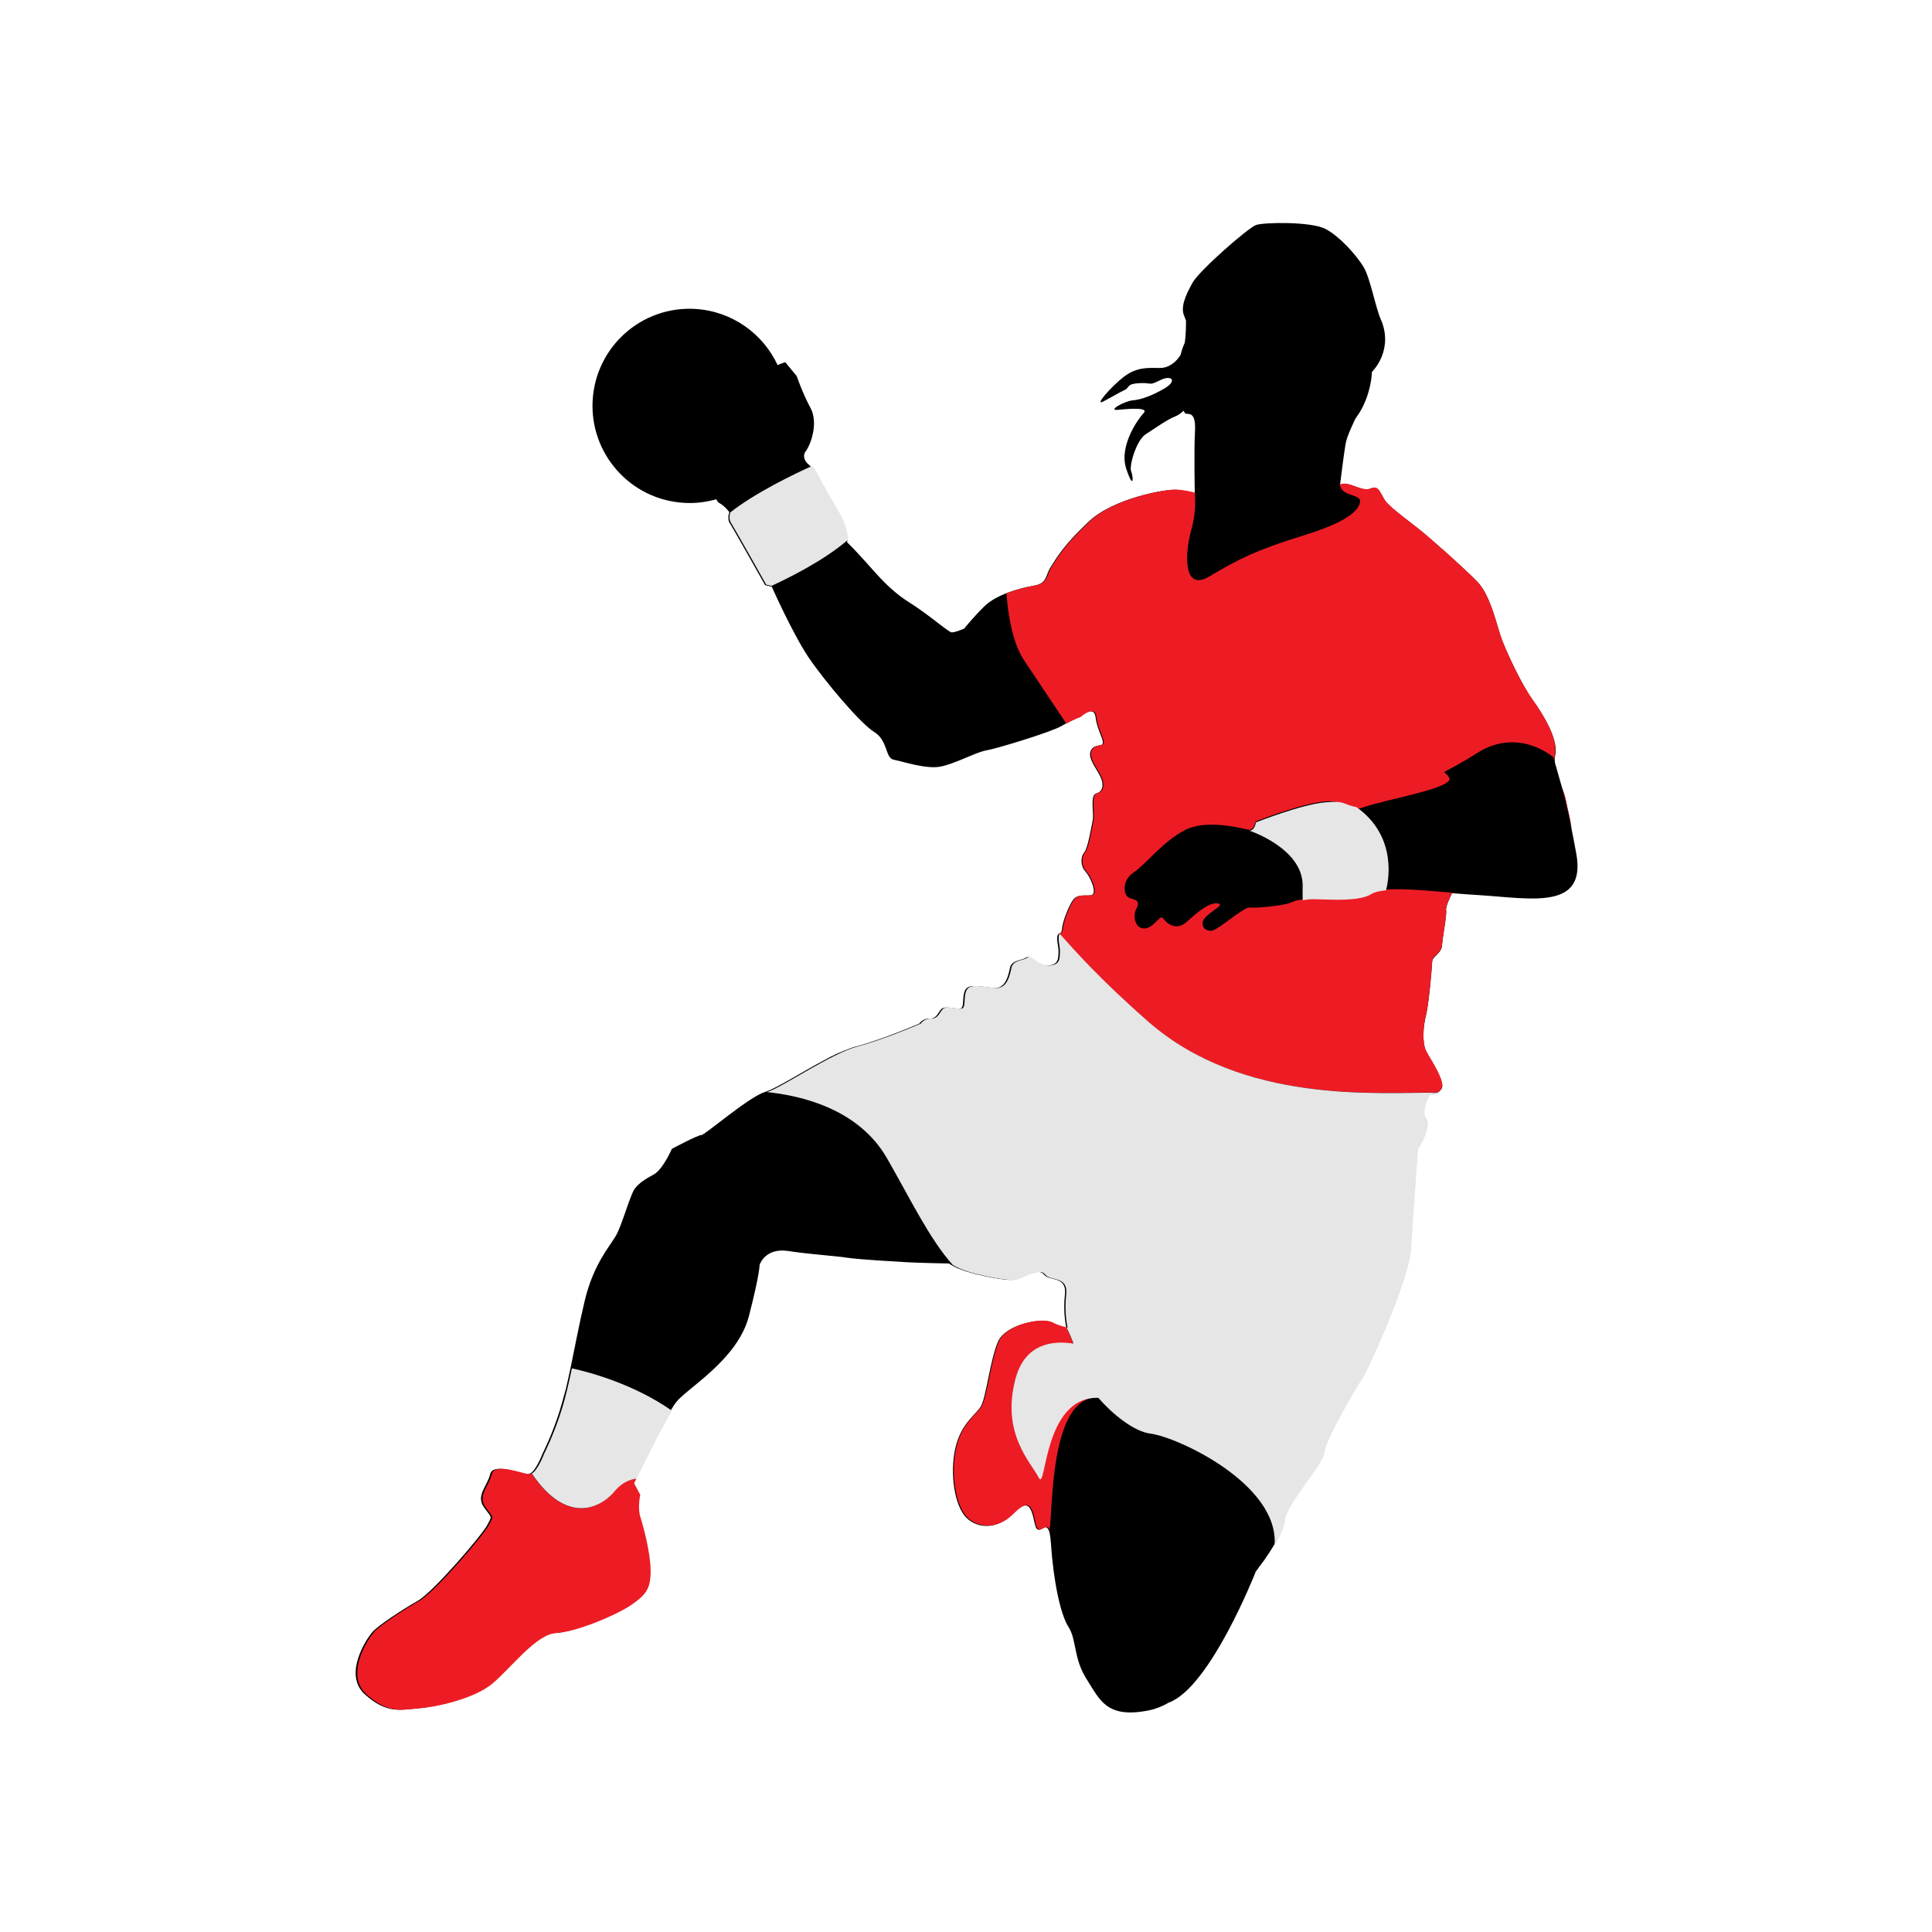 <?xml version="1.0" encoding="utf-8"?>
<!-- Generator: Adobe Illustrator 22.1.0, SVG Export Plug-In . SVG Version: 6.00 Build 0)  -->
<svg version="1.1" id="Ebene_1" xmlns="http://www.w3.org/2000/svg" xmlns:xlink="http://www.w3.org/1999/xlink" x="0px" y="0px"
	 viewBox="0 0 1080 1080" style="enable-background:new 0 0 1080 1080;" xml:space="preserve">
<style type="text/css">
	.st0{fill:#ED1C24;}
	.st1{fill:#E6E6E6;}
</style>
<path d="M881.1,476.9c-1-5.5-1.9-10.1-2.7-14.1c-0.8-6.3-2.3-11.1-3-15.2c-0.4-2.3-1.4-4.9-2.3-7.6c-1.2-4.3-2.4-8.4-3.9-13.7
	c-0.1-1.5-0.1-3,0.2-4.4c1.7-8-5.6-20.8-12.5-30.4c-6.9-9.7-14.6-26.8-17.3-33.8c-2.7-7-6.1-24.5-13.7-32.4
	c-7.6-7.8-27.1-25.1-33-29.7c-5.9-4.7-14.2-10.7-17.7-14.6c-3.5-3.9-3.8-10.1-8.9-7.9c-5.1,2.2-12.1-4.4-17.2-2.2
	c0,0,2.2-17.8,3.1-22.8c0.9-4.9,4.4-11.5,5.1-13.3c0.7-1.8,4.7-5.4,7.7-15.7c1.4-4.8,1.8-8.5,1.9-11.1c4.6-5,7.4-11.4,7.4-18.4
	c0-2.9-0.5-5.8-1.4-8.4c-0.1-0.6-0.4-1.2-0.7-1.9c-3.3-7-6.1-23.9-10.1-30.3c-3.9-6.4-13.3-16.9-21.1-21c-7.8-4.2-34.5-3.8-38.9-2.2
	c-4.4,1.6-31.1,24.9-35.3,32c-4.1,7.2-7,13.9-4.8,18.9c0.4,0.9,0.7,1.7,1,2.5c0,3-0.1,8.3-0.7,12.4c-0.8,1.7-1.7,4-2.3,6.7
	c-2.4,4-6.5,7.4-11.5,7.4c-6,0-12.7-0.8-20.1,4.8c-7.3,5.6-16.8,16.6-11.8,14c5-2.6,9.5-5.3,12.3-6.6c2.7-1.3,0.6-3.3,8-3.7
	c7.4-0.4,4.9,1.7,11.5-1.6c6.6-3.3,9.8,0.2,2.8,4.4c-7,4.2-13.7,6.5-18,6.8c-4.3,0.3-14.7,6-8.1,5.3c6.6-0.7,17.3-1.4,14.2,1.8
	c-3,3.2-14,18.4-9.7,31.2c4.3,12.8,4,4.2,2.7,1.3c-1.2-2.9,2.9-17.2,8.1-20.6c5.2-3.3,11.9-8.2,16.5-10c1.7-0.6,3.3-1.9,4.8-3.2
	c0.4,1,0.8,1.7,1.3,1.7c2.4,0.1,5.6-0.3,5,10.2c-0.6,10.5-0.1,34.1-0.1,34.1s-0.2-0.1-0.5-0.1c0,0,0,0,0,0c-0.5-0.1-1.3-0.4-2.4-0.6
	c0,0,0,0-0.1,0c-0.2,0-0.3-0.1-0.5-0.1c-0.2,0-0.3-0.1-0.5-0.1c-0.1,0-0.1,0-0.2,0c-0.2,0-0.4-0.1-0.6-0.1c0,0-0.1,0-0.1,0
	c-0.6-0.1-1.2-0.2-1.8-0.3c-0.1,0-0.3,0-0.4-0.1c-0.1,0-0.3,0-0.4-0.1c-0.2,0-0.4,0-0.5-0.1c-0.1,0-0.3,0-0.4,0
	c-0.2,0-0.4,0-0.7-0.1c-0.1,0-0.2,0-0.3,0c-0.3,0-0.7-0.1-1.1-0.1c-6.2-0.4-35,4.8-48.7,17.7c-13.7,12.8-17.9,20-21.3,25.4
	c-3.4,5.4-1.7,9.2-9.9,10.6c-8.1,1.4-20.7,5-27.3,11.5c-6.6,6.5-11.2,12.4-11.2,12.4s-5.1,2.2-7,2.1c-1.9-0.1-13-10.1-23.8-16.8
	c-10.8-6.8-17.7-15.3-24.1-22.4c-6.4-7.2-10.5-11.1-10.5-11.1s0-0.4,0-1.2c0,0,0,0,0,0c0-0.4-0.1-1-0.2-1.6c0,0,0-0.1,0-0.1
	c0-0.3-0.1-0.5-0.1-0.8c0-0.2-0.1-0.4-0.1-0.6c0-0.1,0-0.2-0.1-0.3c0-0.2-0.1-0.5-0.2-0.7c0-0.1,0-0.1,0-0.2
	c-0.2-0.9-0.5-1.8-0.8-2.9c0-0.1,0-0.1-0.1-0.2c-0.1-0.3-0.2-0.7-0.3-1c0-0.1-0.1-0.2-0.1-0.3c-0.4-1-0.8-2-1.3-3.1
	c-0.1-0.2-0.2-0.4-0.3-0.7c-0.1-0.3-0.3-0.5-0.4-0.8c-0.1-0.3-0.3-0.6-0.5-0.9c-0.1-0.2-0.3-0.5-0.4-0.7c-0.3-0.5-0.6-1.1-1-1.7
	c-6.2-10.2-12.9-23-12.9-23l-1.6-1.6c0,0,0,0,0,0l-1.9-1.8c0,0-3.5-3.3-0.8-6.9c2.7-3.5,7.1-15.7,2.6-24c-4.5-8.3-7.7-17.8-7.7-17.8
	l-6.4-7.8c0,0-1.9,0.5-4.3,1.6c-8.2-17.6-25.5-30.2-46.2-31.4c-29.9-1.7-55.5,21.2-57.2,51.1c-1.7,29.9,21.2,55.6,51.1,57.3
	c6.3,0.4,12.3-0.4,18-2c0.5,1,1,1.7,1.4,1.9c3.6,2,5.9,5.3,5.9,5.3s-0.2,0.6-0.4,1.5c0,0,0,0,0,0c0,0.2-0.1,0.4-0.1,0.7
	c0,0,0,0,0,0.1c0,0.2,0,0.4,0,0.6c0,0,0,0.1,0,0.1c0,0.2,0,0.5,0,0.7c0,0,0,0.1,0,0.1c0,0.2,0.1,0.4,0.1,0.7c0,0,0,0.1,0,0.1
	c0.1,0.2,0.1,0.5,0.2,0.7c0,0.1,0,0.1,0.1,0.2c0.1,0.2,0.2,0.5,0.4,0.7c1.7,2.6,19.7,34.6,19.7,34.6l3,0.7c0,0,0,0,0,0l0.7,0.1
	c0,0,11.5,26,20.6,39.6c9.2,13.5,28.9,36.9,36.7,41.7c7.8,4.8,6,14.5,10.9,15.5c4.9,0.9,17.7,5.3,25.8,3.9
	c8.1-1.4,20.3-8.2,25.9-9.1c5.6-0.9,36.5-10.3,42.2-13.7c0.7-0.4,1.4-0.8,2.1-1.2c0,0,0,0,0,0c2.4-1.3,4.5-2.3,5.9-2.9
	c1.4-0.6,2.2-0.9,2.2-0.9s7.8-7,8.7-0.1c0.8,6.9,4.3,12,4.1,14.5c-0.1,2.5-4.4,0.4-6.5,4c-2,3.6,0.9,7.5,4.2,13.2
	c3.4,5.8,2.5,10.1-1.3,11.1c-3.8,1-1.2,11.1-2.1,15.3c-0.9,4.3-2.7,15.4-4.7,17.7c-2,2.4-2.3,7.3,0.6,10.6
	c2.9,3.2,6.7,12.1,3.6,13.2c-3.1,1-8-1.1-10.7,3.1c-2.7,4.2-5.6,12-5.9,15.7c0,0.2,0,0.4-0.1,0.6c0,0,0,0.1,0,0.1
	c-0.1,0.3-0.1,0.6-0.2,0.8c0,0,0,0,0,0.1c-0.6,1.4-1.9,0.9-2.3,2.5c0,0,0,0,0,0.1c0,0.2-0.1,0.4-0.1,0.6c-0.2,3.1,0.9,5.6,0.7,8.7
	c-0.2,3.1,0.2,6.8-6,7.1c-6.2,0.3-9.5-6.1-12.1-4.4c-2.6,1.7-8.1,1.4-9,5.7c-0.9,4.3-2.5,11.7-8.7,11.3c-6.2-0.4-14.1-2.7-16.2,0.9
	c-2.1,3.6-0.5,9.2-2.4,10.4c-2,1.1-9.2-1.8-11.2,0.6c-2,2.4-2.8,5.4-6.5,5.2c-3.7-0.2-5.7,2.8-5.7,2.8s-20.3,8.8-35.4,12.8
	c-0.5,0.1-0.9,0.3-1.4,0.4c-0.2,0.1-0.4,0.1-0.6,0.2c-0.3,0.1-0.6,0.2-0.9,0.3c-0.2,0.1-0.5,0.2-0.7,0.3c-0.3,0.1-0.5,0.2-0.8,0.3
	c-0.3,0.1-0.5,0.2-0.8,0.3c-0.3,0.1-0.6,0.2-0.8,0.3c-0.3,0.1-0.5,0.2-0.8,0.3c-0.3,0.1-0.6,0.3-0.9,0.4c-0.2,0.1-0.5,0.2-0.7,0.3
	c-0.3,0.1-0.7,0.3-1,0.4c-0.2,0.1-0.5,0.2-0.7,0.3c-0.4,0.2-0.7,0.3-1.1,0.5c-0.2,0.1-0.4,0.2-0.6,0.3c-0.4,0.2-0.8,0.4-1.2,0.6
	c-0.2,0.1-0.3,0.2-0.5,0.2c-0.4,0.2-0.9,0.4-1.3,0.7c-0.1,0.1-0.2,0.1-0.4,0.2c-0.5,0.3-1,0.5-1.5,0.8c-0.1,0-0.1,0.1-0.2,0.1
	c-13.1,6.9-27.4,16.1-33.6,18.1c0,0,0,0,0,0c-0.2,0.1-0.3,0.1-0.5,0.2c-8.8,2.6-33.6,24.1-35.4,24c-1.9-0.1-16.5,7.7-16.5,7.7
	s-5,11.5-10.1,14.3c-5.1,2.8-7.7,4.5-10.3,7.5c-2.7,2.9-7.4,20.7-10.8,26.6c-3.4,6-12.7,16-17.6,36.8c-2.9,12.1-5.4,25.5-7.9,37.5
	c0,0,0,0,0,0c-0.9,4.2-1.8,8.3-2.7,12.1c0,0.1,0,0.1-0.1,0.2c-0.2,0.7-0.3,1.3-0.5,1.9c-0.2,0.6-0.3,1.2-0.5,1.8
	c-0.1,0.2-0.1,0.5-0.2,0.7c-0.4,1.4-0.7,2.7-1.1,3.9c-0.2,0.6-0.4,1.2-0.5,1.8c-4.5,14.6-10.1,25.5-10.1,25.5s-3.4,9-6.8,10.9
	c-0.2,0.1-0.4,0.2-0.7,0.3c-0.2,0.1-0.4,0.1-0.7,0.1c-3.7-0.2-19.4-6.7-21,0c-1.6,6.7-8.1,11.9-3.5,18.4c4.6,6.5,4.7,4.6,1.9,10
	c-2.8,5.4-30,37.3-38.9,42.4c-9,5.1-21.8,13.6-25.1,17.2c-3.3,3.5-16.8,23.8-4.5,35c12.4,11.2,20,8.6,29.3,7.9
	c9.3-0.7,30.6-5.1,41.1-13.8c10.4-8.7,24.5-27.7,35.7-28.3c11.2-0.6,33.4-9.9,41.8-15.6c8.4-5.7,11.1-9.3,11-19.2
	c0-9.9-4.1-25-5.7-30c-1.6-5,0.1-12.4,0.1-12.4l-3.4-6.4c0,0,0.5-1,1.3-2.7c3.6-7.3,13.5-27.5,19.7-37.9c0,0,0,0,0,0
	c1.3-2.2,2.4-3.9,3.3-5c6-7.7,34.1-23.5,40.5-47.8c6.3-24.4,6-28.8,6-28.8s3-9.7,15.9-7.8c12.9,2,26.4,2.7,33.2,3.8
	c6.8,1,26.5,2.1,33.3,2.5c6.8,0.4,23.5,0.7,23.5,0.7s1.4,1.1,4.5,2.5c0.2,0.1,0.4,0.2,0.7,0.3c0,0,0.1,0,0.1,0
	c1.8,0.8,4,1.6,6.9,2.4c0,0,0,0,0,0c0.6,0.2,1.1,0.3,1.8,0.5c9.8,2.4,19.6,4.2,23.4,3.2c3.8-1,12.7-6.7,15.6-2.8
	c2.9,3.9,13,0.7,11.8,11.2c-1.2,10.5,0.8,18.6,0.8,18.6s-0.2,0-0.6-0.1c-1-0.1-3.2-0.6-6.3-2.1c-0.1,0-0.2-0.1-0.3-0.1
	c-0.4-0.2-0.9-0.4-1.3-0.6c-5.4-2.8-25.5,1-29.7,10.7c-4.3,9.7-6.7,31.2-9.5,36c-2.7,4.8-11,9.3-14.3,23.3
	c-3.3,14.1-0.6,32.8,6.4,39.4c7.1,6.6,17.7,5.3,24.9-1.7c7.2-7,10.4-8.7,12.8,3.8c0.4,1.8,0.8,2.9,1.2,3.6c0,0,0,0.1,0.1,0.1
	c0,0,0.1,0.1,0.1,0.1c0,0,0.1,0.1,0.1,0.1c0,0,0,0,0,0c1.4,1.4,3-0.6,4.5-0.9c0.7-0.2,1.4,0.2,2,1.5c0,0,0,0,0-0.1
	c0.6,1.3,1,3.7,1.3,7.9c1.3,19.9,5.2,39.3,9.8,46.4c4.6,7.1,2.7,17.5,10.1,29.1c7.4,11.6,11.1,22.3,34.9,17.5
	c3.9-0.8,7.6-2.3,11-4.3c23.2-8.4,48.5-72.8,48.5-72.8s0,0,0-0.1c0,0,0,0,0-0.1c0,0,0.1-0.1,0.1-0.2c0,0,0,0,0.1-0.1
	c0.1-0.1,0.1-0.2,0.2-0.3c0,0,0-0.1,0.1-0.1c0.1-0.1,0.2-0.3,0.4-0.5c0,0,0,0,0,0c0.3-0.4,0.6-0.9,1-1.4c0-0.1,0.1-0.1,0.1-0.2
	c0.1-0.2,0.3-0.4,0.5-0.6c0.1-0.1,0.2-0.2,0.3-0.4c0.1-0.2,0.2-0.3,0.4-0.5c0.1-0.2,0.2-0.3,0.3-0.5c0.1-0.1,0.2-0.3,0.3-0.4
	c0.1-0.2,0.3-0.4,0.5-0.6c0,0,0-0.1,0.1-0.1c1.8-2.6,3.9-5.7,5.8-8.9c0.2-0.3,0.4-0.6,0.5-1c0-0.1,0.1-0.2,0.1-0.2
	c0.2-0.3,0.4-0.6,0.5-0.9c2.1-3.8,3.9-7.5,4.4-10.4c0,0,0,0,0-0.1c0.1-0.5,0.2-0.9,0.2-1.4c0.5-8.6,21.6-31.6,22-37.8
	c0.3-6.2,17.5-36.2,20.9-40.9c3.4-4.7,26.7-56,27.7-73.3c1-17.3,3.8-55.5,3.8-55.5s8.1-12.5,4.7-17.1c-3.4-4.5,2-13.5,2-13.5
	s5-0.1,6.7-2.8c0,0,0,0,0,0c0.1-0.1,0.1-0.2,0.2-0.3c0,0,0-0.1,0.1-0.1c0-0.1,0.1-0.2,0.1-0.2c0-0.1,0.1-0.2,0.1-0.2
	c0-0.1,0-0.1,0.1-0.2c0-0.1,0.1-0.2,0.1-0.4c0,0,0,0,0-0.1c0.1-0.6,0.1-1.3-0.1-2.1c-1.5-6.3-6.7-13.4-8.9-17.9
	c-2.2-4.4-1.7-13.7-0.1-19.8c1.6-6.1,3.4-27.1,3.5-30.2c0.2-3.1,5.2-4.6,5.5-9c0.2-4.3,2.8-17.2,2.3-19.7c-0.4-2,2.3-7.5,3.3-9.6
	c4.9,0.4,10.1,0.8,15.3,1.1C855.8,502.2,887.1,509.1,881.1,476.9z"/>
<g>
	<path class="st0" d="M357.9,835.6l-3.4-6.4c0,0,0.5-1,1.3-2.7c-3.9,0.6-8.3,2.3-11.9,6.7c-8.3,10.2-27.3,19.4-46.7-9.5
		c-0.5,0.3-0.9,0.4-1.3,0.4c-3.7-0.2-19.4-6.7-21,0c-1.6,6.7-8.1,11.9-3.5,18.4c4.6,6.5,4.7,4.6,1.9,10c-2.8,5.4-30,37.3-38.9,42.4
		c-9,5.1-21.8,13.6-25.1,17.2c-3.3,3.5-16.8,23.8-4.5,35c12.4,11.2,20,8.6,29.3,7.9c9.3-0.7,30.6-5.1,41.1-13.8
		c10.4-8.7,24.5-27.7,35.7-28.3c11.2-0.6,33.4-9.9,41.8-15.6c8.4-5.7,11.1-9.3,11-19.2c0-9.9-4.1-25-5.7-30
		C356.3,843,357.9,835.6,357.9,835.6z"/>
	<path class="st0" d="M839.6,357.6c-2.7-7-6.1-24.5-13.7-32.4c-7.6-7.8-27.1-25.1-33-29.7c-5.9-4.7-14.2-10.7-17.7-14.6
		c-3.5-3.9-3.8-10.1-8.9-7.9c-5.1,2.2-12.1-4.4-17.2-2.2c0.3,6.8,11.9,5.3,11.2,9.7c-0.7,4.4-5.8,10.9-31.9,18.9
		c-26.1,8-37.1,13.7-52.3,22.8c-15.2,9.1-13.7-13.7-10.1-26.2c1.9-6.7,2.5-14.1,1.9-20.6c-1.2-0.3-4.9-1.4-10-1.7
		c-6.2-0.4-35,4.8-48.7,17.7c-13.7,12.8-17.9,20-21.3,25.4c-3.4,5.4-1.7,9.2-9.9,10.6c-4.4,0.8-10.1,2.2-15.4,4.3
		c0.8,10.4,3.1,27.3,9.8,37.3c6.8,10.1,17.3,26,23.7,35.5c4.7-2.6,8.1-3.8,8.1-3.8s7.8-7,8.7-0.1c0.8,6.9,4.3,12,4.1,14.5
		c-0.1,2.5-4.4,0.4-6.5,4c-2,3.6,0.9,7.5,4.2,13.2c3.4,5.8,2.5,10.1-1.3,11.1c-3.8,1-1.2,11.1-2.1,15.3c-0.9,4.3-2.7,15.4-4.7,17.7
		c-2,2.4-2.3,7.3,0.6,10.6c2.9,3.2,6.7,12.1,3.6,13.2c-3.1,1-8-1.1-10.7,3.1c-2.7,4.2-5.6,12-5.9,15.7c-0.2,2.5-1.3,2.4-2,3
		c8.2,9,21.7,24.8,49.4,49c52.9,46.3,128.4,39.6,161.6,39.7c1.9-0.8,3.6-2.4,2.9-5.5c-1.5-6.3-6.7-13.4-8.9-17.9
		c-2.2-4.4-1.7-13.7-0.1-19.8c1.6-6.1,3.4-27.1,3.5-30.2c0.2-3.1,5.2-4.6,5.5-9c0.2-4.3,2.8-17.2,2.3-19.7c-0.4-2,2.3-7.5,3.3-9.6
		c-21.6-1.8-39.1-3.5-45.6,0.6c-8.1,5-29.6,2.2-35,2.9c-5.3,0.7-5.2,0.2-9.7,2.1c-4.5,1.9-20.3,3.1-22.9,2.7
		c-2.5-0.4-14,9.3-19.1,12.2c-5.1,2.9-10-2.6-5.2-7.1c4.9-4.5,10.4-6.7,6.4-7.4c-4.1-0.6-10,3.7-16.7,9.9
		c-6.7,6.3-12.1,0.7-13.8-1.6c-1.7-2.3-5,5.5-10.3,5.7c-5.3,0.2-6.8-6.8-4.5-11.2c2.2-4.3-0.3-4.7-3.8-5.8
		c-3.5-1.1-4.8-9.6,2.2-14.3c7-4.7,16.3-17.3,28.7-23.7c12.5-6.4,32.5-0.7,35.6-0.2c3.1,0.5,3.9-4.6,3.9-4.6s25.6-10.1,38.8-11.2
		c13.2-1.1,9.3,7.7,21.4,3.3c12.1-4.4,51.3-10.8,48-16.6c-3.3-5.8-7.5,0.9,15.7-13.8c23.2-14.7,42.5,2.4,42.5,2.4
		c0.2,0.9,0.5,1.7,0.7,2.5c-0.1-1.5-0.1-3,0.2-4.4c1.7-8-5.6-20.8-12.5-30.4C850,381.7,842.3,364.6,839.6,357.6z"/>
	<path class="st0" d="M875.4,447.6c-0.4-2.3-1.4-4.9-2.3-7.6c1.6,5.8,3.2,12.2,5.4,22.8C877.6,456.5,876.1,451.6,875.4,447.6z"/>
	<path class="st0" d="M607.2,772.6c-0.4-0.5-0.6-1.1-1-1.6c-0.3-0.5-0.5-1-0.8-1.4c-0.3-0.5-0.5-0.9-0.7-1.4c-0.3-0.5-0.5-1-0.7-1.5
		c-0.2-0.4-0.3-0.8-0.5-1.2c-0.2-0.6-0.4-1.1-0.6-1.7c-0.1-0.3-0.2-0.6-0.3-0.9c-0.2-0.8-0.4-1.6-0.4-2.3c-0.1-1.5-0.4-3.1-0.8-4.7
		c0-0.1-0.1-0.2-0.1-0.4c-0.4-1.5-0.9-3.1-1.4-4.6c-1.1-3.1-2.5-6.2-3.9-9c-1.1-0.2-3.9-0.8-7.9-2.8c-5.4-2.8-25.5,1-29.7,10.7
		c-4.3,9.7-6.7,31.2-9.5,36c-2.7,4.8-11,9.3-14.3,23.3c-3.3,14.1-0.6,32.8,6.4,39.4c7.1,6.6,17.7,5.3,24.9-1.7
		c7.2-7,10.4-8.7,12.8,3.8c1.4,7.3,3.9,3.5,6,3c0.7-0.2,1.4,0.2,2,1.5c1.9-10.1-0.1-74.7,27.1-73.9c-2.2-2.5-4.1-5-5.7-7.5
		C607.7,773.3,607.5,773,607.2,772.6z"/>
</g>
<g>
	<path class="st1" d="M474.2,301.6c-0.2-2.4-1-8.6-5.8-16.5c-6.2-10.2-12.9-23-12.9-23l-1.6-1.6c-10,4.5-32.2,15.2-45.7,26
		c-0.3,1-0.9,3.7,0.4,5.7c1.7,2.6,19.7,34.6,19.7,34.6l3,0.7C439.3,323.8,460,313.9,474.2,301.6z"/>
	<path class="st1" d="M803.5,610.8c-33.2-0.2-108.7,6.6-161.6-39.7c-27.7-24.3-41.3-40-49.4-49c-0.4,0.3-0.7,0.7-0.7,1.8
		c-0.2,3.1,0.9,5.6,0.7,8.7c-0.2,3.1,0.2,6.8-6,7.1c-6.2,0.3-9.5-6.1-12.1-4.4c-2.6,1.7-8.1,1.4-9,5.7c-0.9,4.3-2.5,11.7-8.7,11.3
		c-6.2-0.4-14.1-2.7-16.2,0.9c-2.1,3.6-0.5,9.2-2.4,10.4c-2,1.1-9.2-1.8-11.2,0.6c-2,2.4-2.8,5.4-6.5,5.2c-3.7-0.2-5.7,2.8-5.7,2.8
		s-20.3,8.8-35.4,12.8c-14.8,4-41.3,22.4-50.5,25.5c18.7,1.9,51.2,9.2,67.1,37.1c13,22.6,23.8,45.2,36.7,59.5
		c1.9,1.2,5.9,3.2,12.6,4.9c9.8,2.4,19.6,4.2,23.4,3.2c3.8-1,12.7-6.7,15.6-2.8c2.9,3.9,13,0.7,11.8,11.2
		c-1.2,10.5,0.8,18.6,0.8,18.6s-0.2,0-0.6-0.1c1.4,2.8,2.8,5.9,3.9,9c-10.7-1.7-27.1-0.8-32.5,19.9c-8,30.5,8.7,46.4,13.1,55.1
		c4.2,8.3,2.4-45.6,33.3-44.7c8.6,9.9,20.3,18.9,29.1,20c15.5,2,72.1,28.4,69.4,62.6c3-5.1,5.6-10.5,5.8-14
		c0.5-8.6,21.6-31.6,22-37.8c0.3-6.2,17.5-36.2,20.9-40.9c3.4-4.7,26.7-56,27.7-73.3c1-17.3,3.8-55.5,3.8-55.5s8.1-12.5,4.7-17.1
		c-3.4-4.5,2-13.5,2-13.5S801.5,611.6,803.5,610.8z M603.3,765c0,0.1,0.1,0.1,0.1,0.2C603.3,765.1,603.3,765,603.3,765z
		 M602.2,760.6c0,0.4,0.1,0.7,0.1,1.1C602.3,761.3,602.3,761,602.2,760.6z M602.5,762.3c0,0.2,0.1,0.3,0.1,0.5
		C602.6,762.7,602.6,762.5,602.5,762.3z M602.9,763.6c0,0.1,0.1,0.3,0.1,0.4C602.9,763.9,602.9,763.8,602.9,763.6z"/>
	<path class="st1" d="M314.2,787.3c-4.5,14.6-10.1,25.5-10.1,25.5s-3.4,9-6.8,10.9c19.4,28.8,38.4,19.7,46.7,9.5
		c3.6-4.3,8-6.1,11.9-6.7c3.6-7.3,13.5-27.5,19.7-37.9c-20.7-14.5-44.6-21.2-55.9-23.7C317.9,773.4,316.1,781.2,314.2,787.3z"/>
	<path class="st1" d="M728.2,495c0,3.6-0.1,6.2,0,8.2c0.8-0.1,1.8-0.2,3.2-0.4c5.4-0.7,26.9,2.1,35-2.9c1.9-1.2,4.8-1.9,8.4-2.2
		c1-3.7,7.1-29.7-16.5-46.5c-7.9-1.5-5.8-3.7-17.4-2.7c-13.2,1.1-38.8,11.2-38.8,11.2s-0.8,5.1-3.9,4.6
		C698.2,464.2,728.2,474.1,728.2,495z"/>
</g>
<g>
</g>
<g>
</g>
<g>
</g>
<g>
</g>
<g>
</g>
<g>
</g>
<g>
</g>
<g>
</g>
<g>
</g>
<g>
</g>
<g>
</g>
<g>
</g>
<g>
</g>
<g>
</g>
<g>
</g>
</svg>
